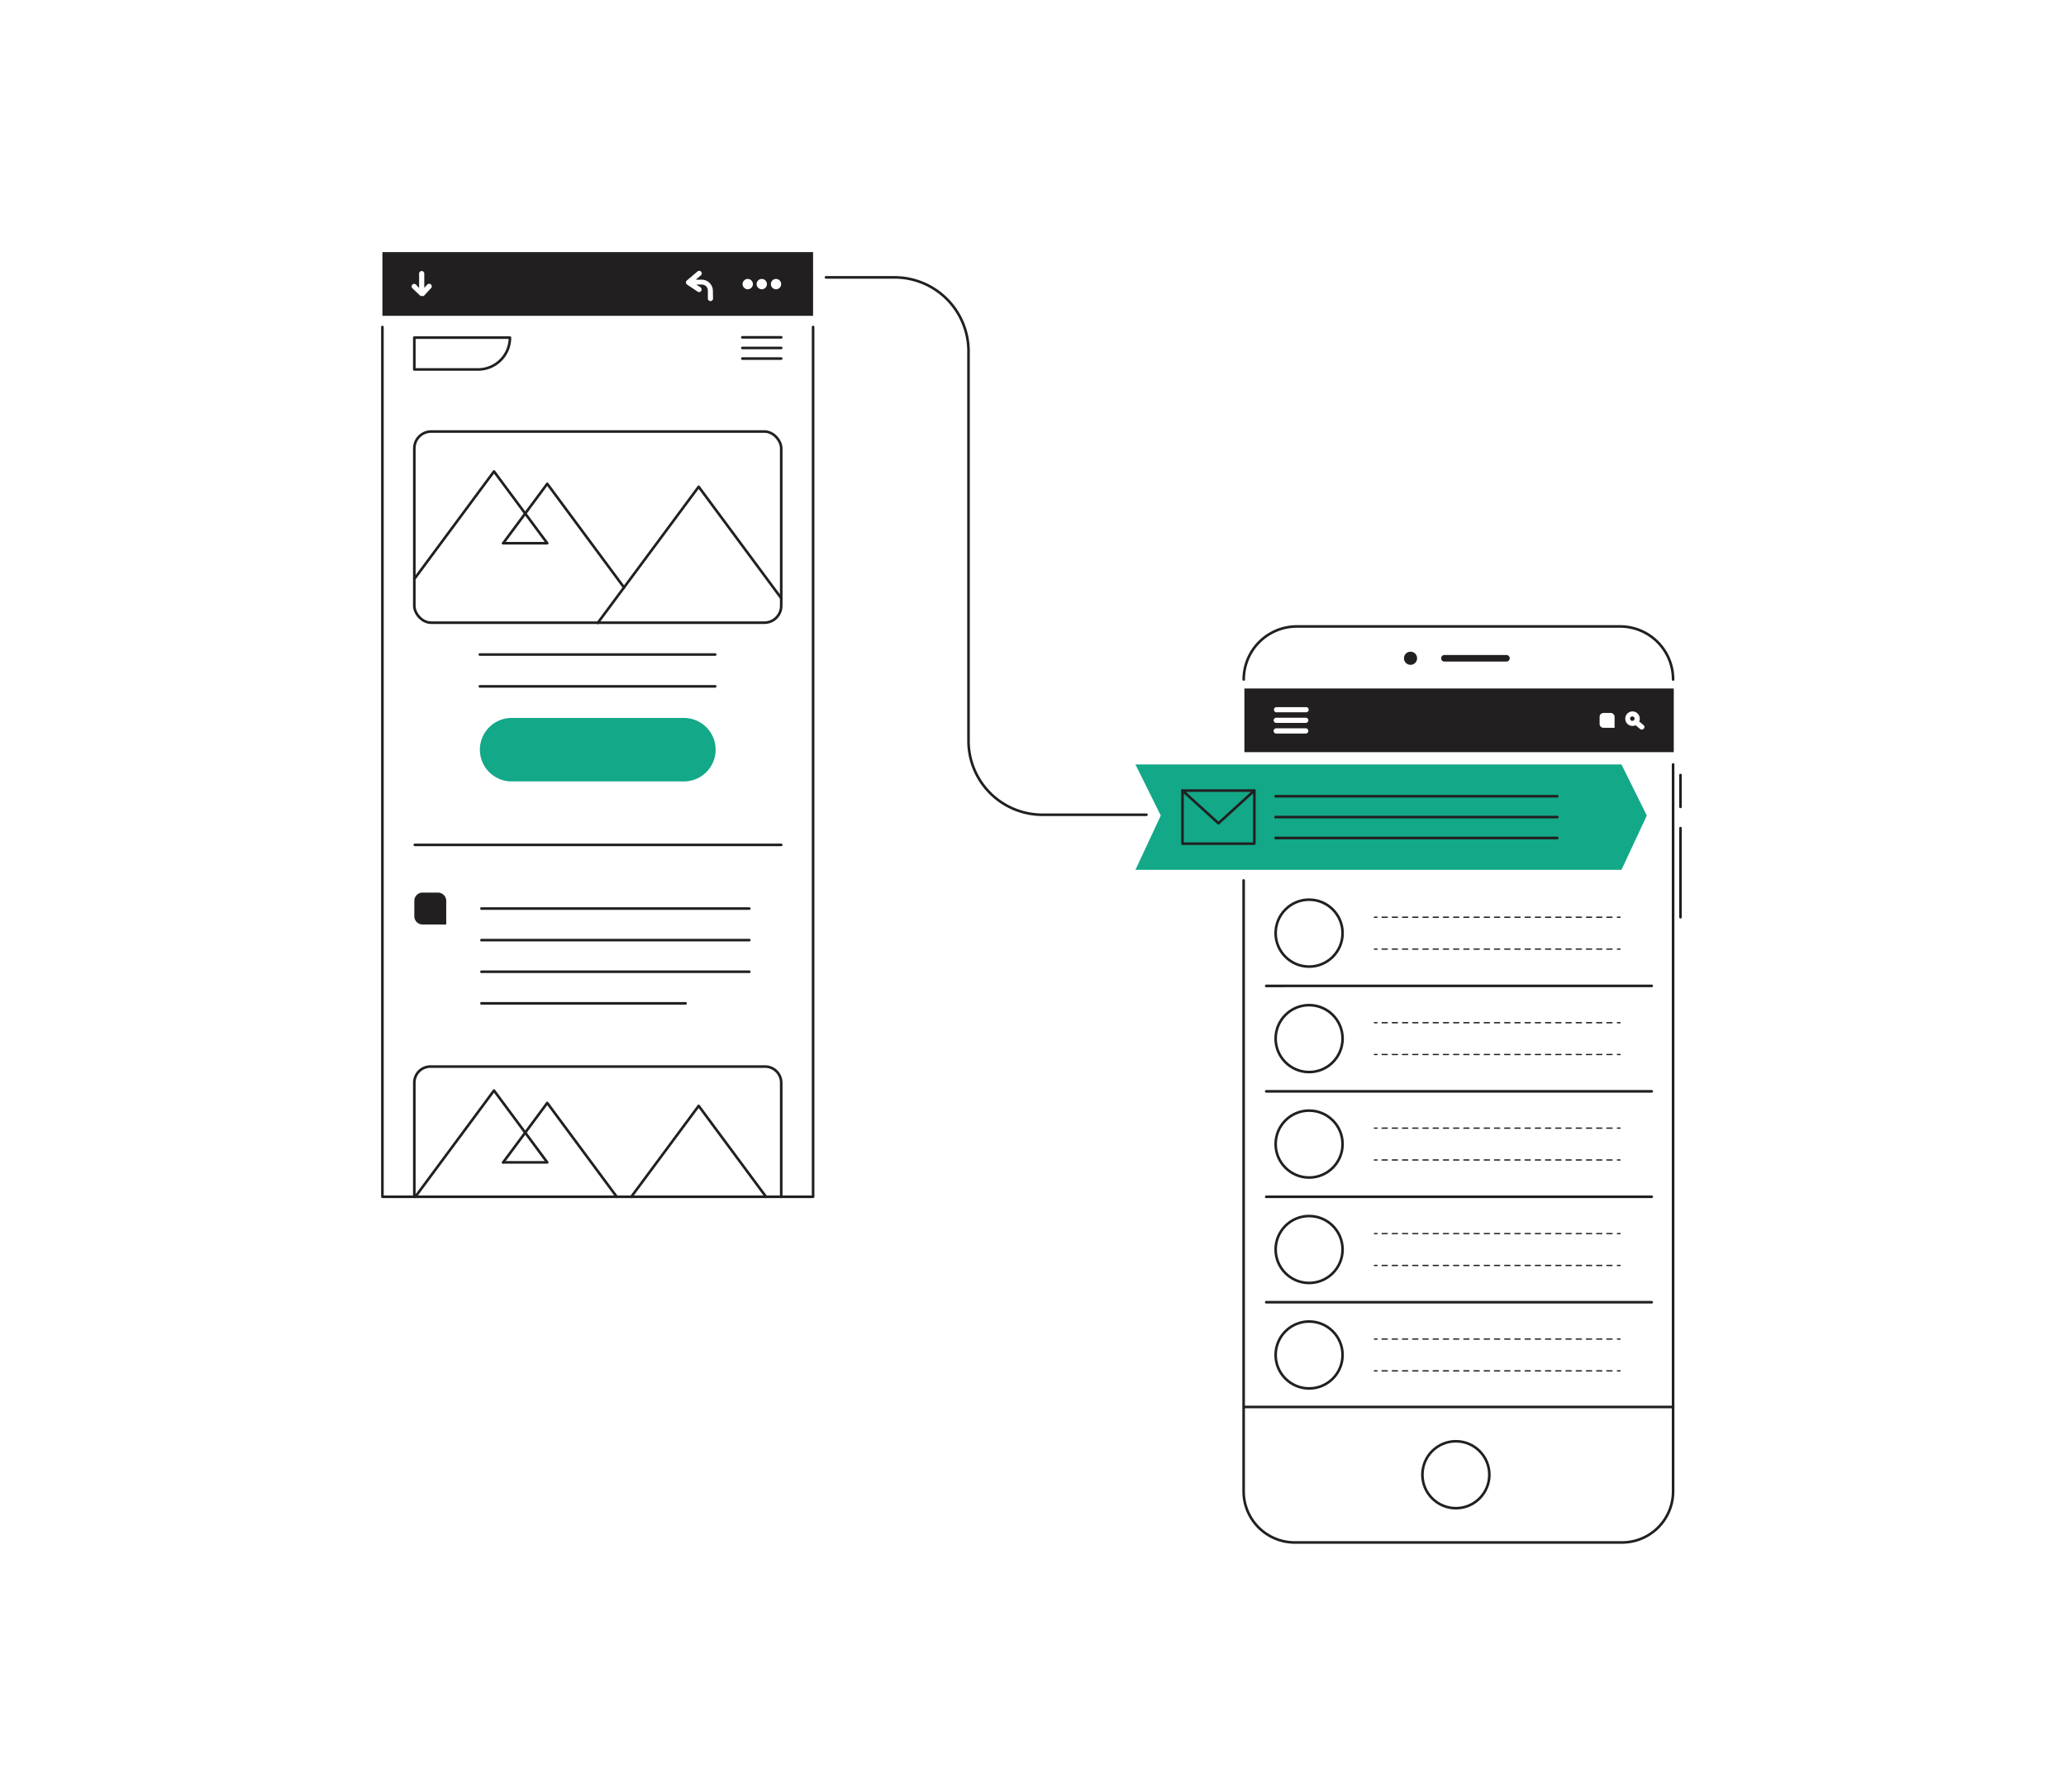 <svg id="background" xmlns="http://www.w3.org/2000/svg" viewBox="0 0 461 400"><defs><style>.cls-1{fill:#12a888;}.cls-2{fill:#221f20;}.cls-3,.cls-4,.cls-5{fill:none;stroke:#221f20;stroke-linecap:round;}.cls-3,.cls-4{stroke-miterlimit:10;stroke-width:0.29px;}.cls-4{stroke-dasharray:1.14 1.14;}.cls-5{stroke-linejoin:round;stroke-width:0.58px;}</style></defs><g id="solid_shapes" data-name="solid shapes"><polygon class="cls-1" points="361.81 170.62 253.36 170.62 259.01 182.03 253.36 194.14 361.81 194.14 367.46 182.03 361.81 170.62"/><circle class="cls-2" cx="314.74" cy="146.92" r="1.47"/><path class="cls-2" d="M322.3,146.19h13.83a.74.74,0,0,1,.74.73h0a.74.74,0,0,1-.74.74H322.3a.74.74,0,0,1-.73-.74h0A.73.73,0,0,1,322.3,146.19Z"/><path class="cls-2" d="M364.73,160.4a.49.49,0,0,0-1,0,.5.5,0,0,0,.48.49h0A.5.5,0,0,0,364.73,160.4Z"/><path class="cls-2" d="M277.67,153.67v14.21h95.81V153.67Zm13.7,10.05h-6.6a.58.58,0,0,1,0-1.16h6.59a.58.58,0,0,1,0,1.16Zm0-2.37h-6.6a.58.58,0,0,1-.57-.58.57.57,0,0,1,.57-.57h6.59a.57.57,0,0,1,.58.57.58.58,0,0,1-.58.58Zm0-2.37h-6.6a.58.58,0,0,1,0-1.15h6.59a.58.58,0,1,1,0,1.15Zm68.9,3.46h-2.48a.87.87,0,0,1-.86-.87V160a.87.87,0,0,1,.86-.87h1.61a.87.87,0,0,1,.87.87Zm6.51.19a.57.57,0,0,1-.81.08h0l-1-.84a1.62,1.62,0,1,1,.8-.84l.95.79a.58.58,0,0,1,.08.81h0Z"/><path class="cls-1" d="M114.17,160.24H152.6a7.08,7.08,0,0,1,7.08,7.09h0a7.08,7.08,0,0,1-7.08,7.08H114.17a7.09,7.09,0,0,1-7.09-7.08h0A7.09,7.09,0,0,1,114.17,160.24Z"/><path class="cls-2" d="M85.33,56.27V70.49h96.1V56.27Zm10.89,8-1.67,1.8h0l-.06,0,0,0-.07,0h0a.16.16,0,0,1-.09,0H94l-.09,0h0l-.07,0,0,0s0,0,0,0h0L92,64.32a.57.57,0,1,1,.84-.78l.68.73V61a.58.58,0,0,1,1.15,0v3.24l.67-.72a.58.58,0,0,1,.85.79ZM159.1,66.7a.58.58,0,0,1-1.15,0V64.86a1.34,1.34,0,0,0-1.35-1.35h-1.23l.94.62a.58.58,0,0,1,.15.8.56.56,0,0,1-.47.26.58.58,0,0,1-.32-.1l-2.36-1.57a.59.59,0,0,1-.16-.8l.11-.11,2.35-2a.57.57,0,0,1,.81,0,.59.59,0,0,1,0,.82l-.09.07-1.06.92h1.3a2.5,2.5,0,0,1,2.5,2.5Zm7.7-2.14A1.15,1.15,0,1,1,168,63.41,1.16,1.16,0,0,1,166.8,64.56Zm3.18,0a1.15,1.15,0,1,1,1.15-1.15A1.15,1.15,0,0,1,170,64.56Zm3.18,0a1.15,1.15,0,1,1,1.15-1.15A1.15,1.15,0,0,1,173.16,64.56Z"/><path class="cls-2" d="M94.29,199.22h3.43a1.85,1.85,0,0,1,1.85,1.85v5.27H94.29a1.84,1.84,0,0,1-1.84-1.85v-3.42A1.84,1.84,0,0,1,94.29,199.22Z"/></g><g id="dotted_lines" data-name="dotted lines"><line class="cls-3" x1="306.69" y1="204.72" x2="307.26" y2="204.72"/><line class="cls-4" x1="308.4" y1="204.72" x2="360.34" y2="204.72"/><line class="cls-3" x1="360.91" y1="204.72" x2="361.49" y2="204.72"/><line class="cls-3" x1="306.69" y1="211.83" x2="307.26" y2="211.83"/><line class="cls-4" x1="308.4" y1="211.83" x2="360.34" y2="211.83"/><line class="cls-3" x1="360.91" y1="211.83" x2="361.49" y2="211.83"/><line class="cls-3" x1="306.69" y1="228.26" x2="307.26" y2="228.26"/><line class="cls-4" x1="308.4" y1="228.26" x2="360.34" y2="228.26"/><line class="cls-3" x1="360.91" y1="228.26" x2="361.49" y2="228.26"/><line class="cls-3" x1="306.69" y1="235.36" x2="307.26" y2="235.36"/><line class="cls-4" x1="308.4" y1="235.36" x2="360.34" y2="235.36"/><line class="cls-3" x1="360.91" y1="235.36" x2="361.49" y2="235.36"/><line class="cls-3" x1="306.69" y1="251.79" x2="307.26" y2="251.79"/><line class="cls-4" x1="308.4" y1="251.79" x2="360.34" y2="251.79"/><line class="cls-3" x1="360.91" y1="251.79" x2="361.49" y2="251.79"/><line class="cls-3" x1="306.69" y1="258.9" x2="307.26" y2="258.9"/><line class="cls-4" x1="308.4" y1="258.9" x2="360.34" y2="258.9"/><line class="cls-3" x1="360.91" y1="258.9" x2="361.49" y2="258.9"/><line class="cls-3" x1="306.69" y1="275.33" x2="307.26" y2="275.33"/><line class="cls-4" x1="308.4" y1="275.33" x2="360.34" y2="275.33"/><line class="cls-3" x1="360.91" y1="275.33" x2="361.49" y2="275.33"/><line class="cls-3" x1="306.69" y1="282.44" x2="307.26" y2="282.44"/><line class="cls-4" x1="308.4" y1="282.44" x2="360.34" y2="282.44"/><line class="cls-3" x1="360.91" y1="282.44" x2="361.49" y2="282.44"/><line class="cls-3" x1="306.69" y1="298.87" x2="307.26" y2="298.87"/><line class="cls-4" x1="308.4" y1="298.87" x2="360.34" y2="298.87"/><line class="cls-3" x1="360.91" y1="298.87" x2="361.49" y2="298.87"/><line class="cls-3" x1="306.69" y1="305.97" x2="307.26" y2="305.97"/><line class="cls-4" x1="308.4" y1="305.97" x2="360.34" y2="305.97"/><line class="cls-3" x1="360.91" y1="305.97" x2="361.49" y2="305.97"/></g><g id="solid_lines" data-name="solid lines"><line class="cls-5" x1="374.98" y1="204.72" x2="374.98" y2="184.83"/><line class="cls-5" x1="374.98" y1="180.09" x2="374.98" y2="172.98"/><circle class="cls-5" cx="324.86" cy="329.15" r="7.47"/><path class="cls-5" d="M373.33,170.62V332.85a11.41,11.41,0,0,1-11.41,11.42h-73a11.42,11.42,0,0,1-11.42-11.42h0V196.51"/><polygon class="cls-5" points="263.86 176.45 279.89 176.45 271.88 183.75 263.86 176.45"/><polyline class="cls-5" points="263.86 176.45 263.86 188.3 279.89 188.3 279.89 176.45"/><line class="cls-5" x1="284.63" y1="177.72" x2="347.48" y2="177.72"/><line class="cls-5" x1="284.63" y1="182.37" x2="347.48" y2="182.37"/><line class="cls-5" x1="284.63" y1="187.03" x2="347.48" y2="187.03"/><line class="cls-5" x1="282.54" y1="220.05" x2="368.56" y2="220.04"/><circle class="cls-5" cx="292.11" cy="208.27" r="7.47"/><line class="cls-5" x1="282.54" y1="243.58" x2="368.56" y2="243.58"/><circle class="cls-5" cx="292.11" cy="231.81" r="7.47"/><line class="cls-5" x1="282.54" y1="267.12" x2="368.56" y2="267.12"/><circle class="cls-5" cx="292.11" cy="255.35" r="7.47"/><line class="cls-5" x1="282.54" y1="290.65" x2="368.56" y2="290.65"/><circle class="cls-5" cx="292.11" cy="278.88" r="7.47"/><circle class="cls-5" cx="292.11" cy="302.42" r="7.47"/><path class="cls-5" d="M184.31,61.91h15.3a16.51,16.51,0,0,1,16.5,16.51v86.92a16.51,16.51,0,0,0,16.51,16.51h23.19"/><path class="cls-5" d="M277.52,151.66h0a11.85,11.85,0,0,1,11.85-11.84h72.11a11.84,11.84,0,0,1,11.85,11.84h0"/><line class="cls-5" x1="277.76" y1="314.03" x2="373.33" y2="314.03"/><line class="cls-5" x1="92.56" y1="188.57" x2="174.32" y2="188.57"/><line class="cls-5" x1="107.07" y1="146.09" x2="159.59" y2="146.09"/><line class="cls-5" x1="107.07" y1="153.19" x2="159.59" y2="153.19"/><line class="cls-5" x1="107.43" y1="202.78" x2="167.2" y2="202.78"/><line class="cls-5" x1="107.43" y1="209.83" x2="167.2" y2="209.83"/><line class="cls-5" x1="107.43" y1="216.89" x2="167.2" y2="216.89"/><line class="cls-5" x1="107.43" y1="223.94" x2="152.98" y2="223.94"/><path class="cls-5" d="M92.45,75.35h21.34a7.11,7.11,0,0,1-7.12,7.11H92.45V75.35Z"/><polyline class="cls-5" points="181.43 72.98 181.43 267.12 85.33 267.12 85.33 72.98"/><line class="cls-5" x1="174.32" y1="75.29" x2="165.64" y2="75.29"/><line class="cls-5" x1="174.32" y1="77.66" x2="165.64" y2="77.66"/><line class="cls-5" x1="174.32" y1="80.03" x2="165.64" y2="80.03"/><rect class="cls-5" x="92.45" y="96.31" width="81.87" height="42.67" rx="3.76"/><polyline class="cls-5" points="92.56 129.08 110.23 105.22 122.11 121.24 112.28 121.24"/><polyline class="cls-5" points="139.24 131.12 122.11 107.98 112.28 121.24"/><polyline class="cls-5" points="174.32 133.51 155.9 108.64 133.38 139.03"/><path class="cls-5" d="M174.32,267.12V241.65a3.61,3.61,0,0,0-3.6-3.6H96.05a3.6,3.6,0,0,0-3.6,3.6v25.47"/><polyline class="cls-5" points="92.67 267.12 110.23 243.4 122.11 259.43 112.28 259.43"/><polyline class="cls-5" points="137.62 267.12 122.11 246.17 112.28 259.43"/><polyline class="cls-5" points="170.93 267.12 155.9 246.82 140.86 267.12"/></g></svg>